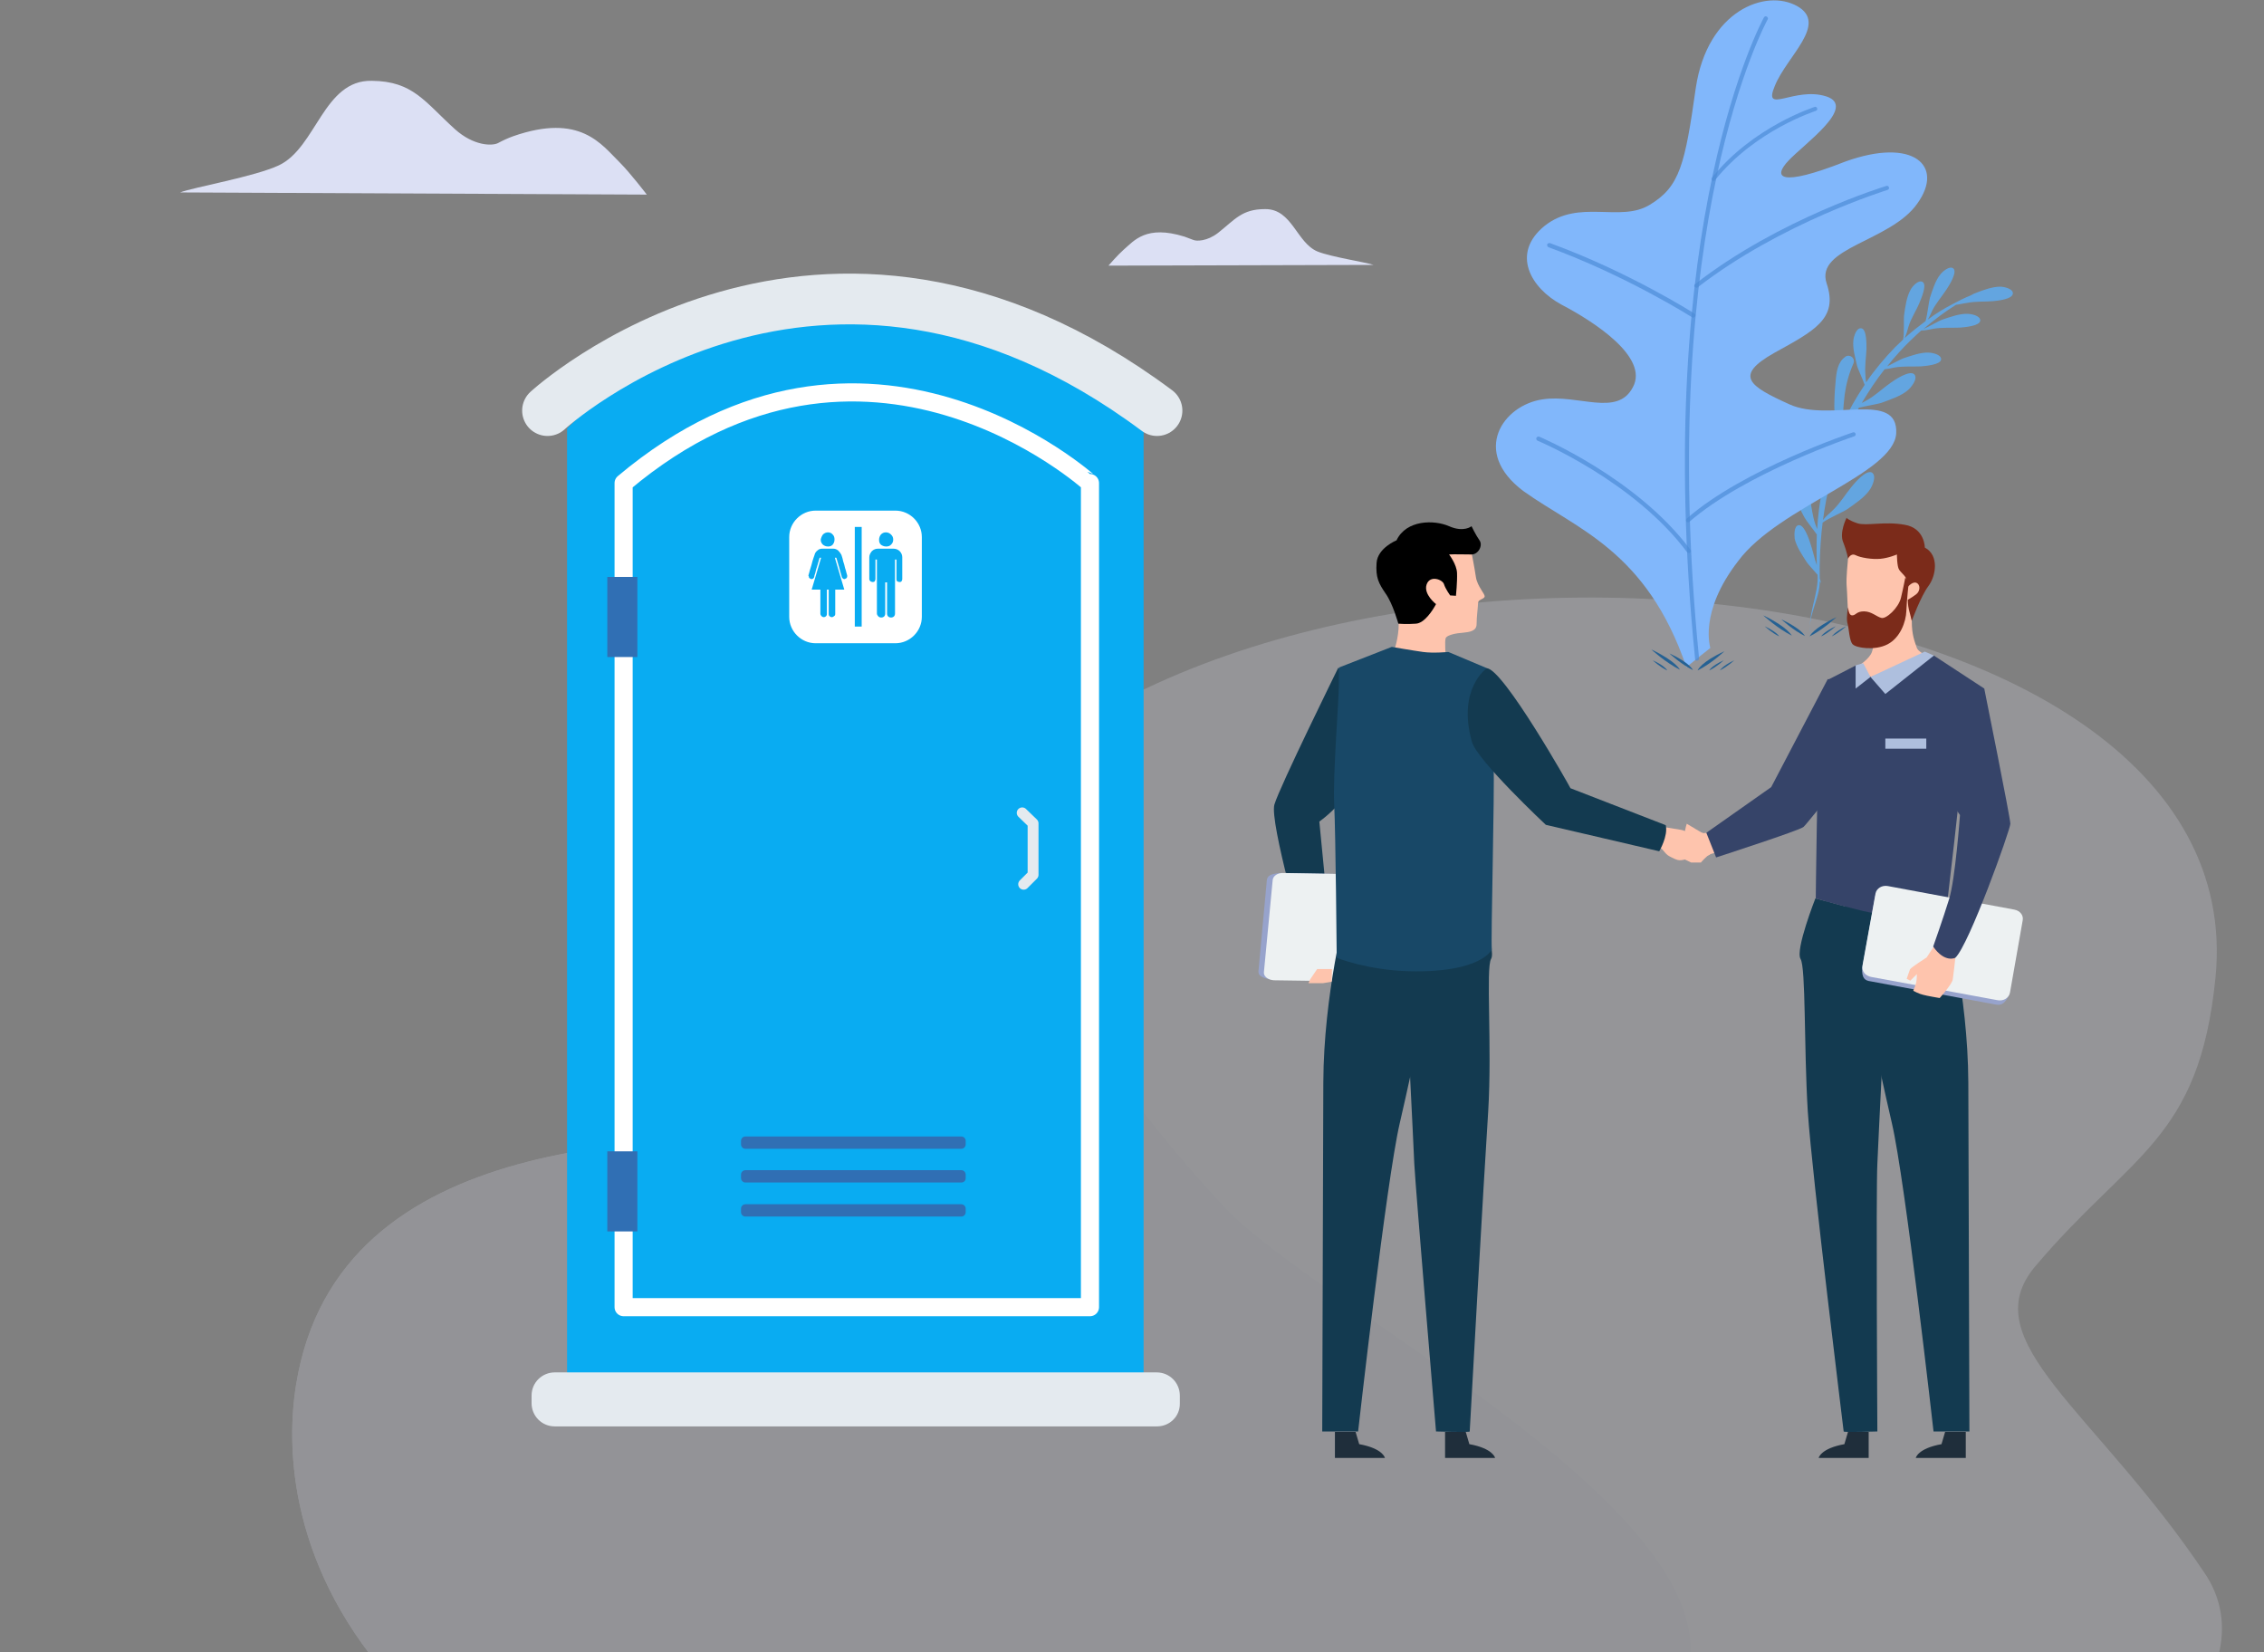 <?xml version="1.0" encoding="utf-8"?>
<!-- Generator: Adobe Illustrator 23.0.3, SVG Export Plug-In . SVG Version: 6.00 Build 0)  -->
<svg version="1.1" id="Layer_1" xmlns="http://www.w3.org/2000/svg" xmlns:xlink="http://www.w3.org/1999/xlink" x="0px" y="0px"
	 viewBox="0 0 624.8 455.9" style="enable-background:new 0 0 624.8 455.9;" xml:space="preserve">
<rect x="0" y="0" width="624.8" height="455.9" fill="#808080" stroke="none"/>
<style type="text/css">
	.st0{fill:none;}
	.st1{opacity:0.2;}
	.st2{clip-path:url(#SVGID_2_);}
	.st3{fill:#E9EBFB;}
	.st4{clip-path:url(#SVGID_4_);fill:#E0E2F5;}
	.st5{fill:#DCE0F4;}
	.st6{fill:#09ACF2;}
	.st7{fill:none;stroke:#FFFFFF;stroke-width:5;stroke-linecap:round;stroke-linejoin:round;stroke-miterlimit:10;}
	.st8{fill:none;stroke:#E4EAEF;stroke-width:14;stroke-linecap:round;stroke-miterlimit:10;}
	.st9{fill:#E4EAEF;}
	.st10{fill:#306FB4;}
	.st11{fill:none;stroke:#E4EAEF;stroke-width:3;stroke-linecap:round;stroke-linejoin:round;stroke-miterlimit:10;}
	.st12{fill:#FFFFFF;}
	.st13{fill-rule:evenodd;clip-rule:evenodd;fill:#256193;}
	.st14{fill:#133A50;}
	.st15{fill:#97A3CC;}
	.st16{fill:#EDF1F2;}
	.st17{fill:#FEC4AD;}
	.st18{fill:#364469;}
	.st19{fill:#1F2E3B;}
	.st20{fill:#7B2B1A;}
	.st21{fill:#AEBFDE;}
	.st22{fill:#184867;}
	.st23{fill:#63A5E0;}
	.st24{fill:#81B7FB;}
	.st25{opacity:0.7;}
	.st26{fill:#4D8BD7;}
</style>
<rect x="258.8" y="227.9" class="st0" width="80.4" height="20.4"/>
<g class="st1">
	<defs>
		<rect id="SVGID_1_" x="64.1" y="156" class="st1" width="560.3" height="299.9"/>
	</defs>
	<clipPath id="SVGID_2_">
		<use xlink:href="#SVGID_1_"  style="overflow:visible;"/>
	</clipPath>
	<g class="st2">
		<path class="st3" d="M266.1,226.2c-7.9,8.9-14.5,17.3-7.2,26.3c3.6,4.4,10.1,8.4,17.9,15.2c34.3,29.7-3.5,45.1-47.9,45.7
			s-135.8-2.5-147.2,68.8c-6.5,40.3,10.6,137.4,236.1,159.1c203.2,19.6,320.9-62,290.7-107.1c-30.2-45.1-64.3-64.1-46.8-84.8
			c26.3-31.1,45.2-34.7,49.7-79.5C623.2,153.3,354.8,126.7,266.1,226.2z"/>
		<g>
			<defs>
				<path id="SVGID_3_" d="M266.1,226.2c-7.9,8.9-14.5,17.3-7.2,26.3c3.6,4.4,10.1,8.4,17.9,15.2c34.3,29.7-3.5,45.1-47.9,45.7
					s-135.8-2.5-147.2,68.8c-6.5,40.3,10.6,137.4,236.1,159.1c203.2,19.6,320.9-62,290.7-107.1c-30.2-45.1-64.3-64.1-46.8-84.8
					c26.3-31.1,45.2-34.7,49.7-79.5C623.2,153.3,354.8,126.7,266.1,226.2z"/>
			</defs>
			<clipPath id="SVGID_4_">
				<use xlink:href="#SVGID_3_"  style="overflow:visible;"/>
			</clipPath>
			<path class="st4" d="M249.9,190.7c0,0,26.9,76.9,87.8,142.2c30.8,33,183.1,104.6,108.5,151.8c-353.5,223.8-379.9-118-379.9-118
				l97.2-151.4L249.9,190.7z"/>
		</g>
	</g>
</g>
<rect x="208.9" y="227.9" class="st0" width="82.8" height="21"/>
<path class="st5" d="M178.5,53.7c0,0-4.6-6-7.4-8.8c-5.1-5-10.9-13.8-29.5-7.3c-1.4,0.5-2.9,1.2-4.2,1.9c-1.6,0.8-6.7,0.8-11.9-3.9
	c-8.3-7.5-11.5-13.2-22.9-13.3C89.3,22,87.3,40.7,77,45.6c-6.5,3.1-23.7,6.1-27.3,7.5L178.5,53.7z"/>
<path class="st5" d="M305.9,73.3c0,0,2.6-3,4.2-4.4c2.9-2.5,6.2-6.9,16.8-3.6c0.8,0.3,1.6,0.6,2.4,0.9c0.9,0.4,3.8,0.4,6.8-1.9
	c4.7-3.7,6.6-6.6,13-6.6c7.5-0.1,8.7,9.3,14.5,11.7c3.7,1.5,13.5,3,15.5,3.7L305.9,73.3z"/>
<rect x="242.9" y="224.3" class="st0" width="80.4" height="20.4"/>
<path class="st6" d="M156.5,118.2v262.7h159.1V118.2C315.6,118.2,239.3,35.6,156.5,118.2z"/>
<path class="st7" d="M172.1,133.3v227.4h128.7V133.3C300.7,133.3,239,77,172.1,133.3z"/>
<path class="st8" d="M151.1,113.3c0,0,75.3-69.3,168.2,0"/>
<path class="st9" d="M319.3,393.6H153.1c-3.6,0-6.4-2.9-6.4-6.4v-2.1c0-3.6,2.9-6.4,6.4-6.4h166.1c3.6,0,6.4,2.9,6.4,6.4v2.1
	C325.7,390.8,322.8,393.6,319.3,393.6z"/>
<rect x="167.6" y="159.2" class="st10" width="8.3" height="22.1"/>
<path class="st10" d="M265.3,317h-59.6c-0.7,0-1.2-0.6-1.2-1.2v-1c0-0.7,0.6-1.2,1.2-1.2h59.6c0.7,0,1.2,0.6,1.2,1.2v1
	C266.5,316.4,266,317,265.3,317z"/>
<path class="st10" d="M265.3,326.3h-59.6c-0.7,0-1.2-0.6-1.2-1.2v-1c0-0.7,0.6-1.2,1.2-1.2h59.6c0.7,0,1.2,0.6,1.2,1.2v1
	C266.5,325.8,266,326.3,265.3,326.3z"/>
<path class="st10" d="M265.3,335.7h-59.6c-0.7,0-1.2-0.6-1.2-1.2v-1c0-0.7,0.6-1.2,1.2-1.2h59.6c0.7,0,1.2,0.6,1.2,1.2v1
	C266.5,335.1,266,335.7,265.3,335.7z"/>
<rect x="167.6" y="317.7" class="st10" width="8.3" height="22.1"/>
<polyline class="st11" points="282.1,224.3 285.1,227.2 285.1,241.4 282.5,244 "/>
<g>
	<path class="st12" d="M225.1,177.5h22c4,0,7.3-3.3,7.3-7.3v-22c0-4-3.3-7.3-7.3-7.3h-22c-4,0-7.3,3.3-7.3,7.3v22
		C217.8,174.2,221.1,177.5,225.1,177.5L225.1,177.5z M243.1,147.5c0.4-0.4,0.8-0.6,1.4-0.6c0.5,0,1,0.2,1.4,0.6
		c0.4,0.4,0.6,0.8,0.6,1.4c0,0.6-0.2,1-0.6,1.4c-0.4,0.4-0.8,0.5-1.4,0.5c-0.5,0-1-0.2-1.4-0.5c-0.4-0.4-0.5-0.8-0.5-1.4
		C242.6,148.4,242.8,147.9,243.1,147.5L243.1,147.5z M239.9,153.8c0-0.7,0.3-1.2,0.7-1.7c0.5-0.5,1.1-0.7,1.7-0.7h4.3
		c0.7,0,1.3,0.3,1.7,0.7c0.5,0.5,0.7,1.1,0.7,1.7v6c0,0.2-0.1,0.4-0.2,0.6c-0.2,0.2-0.3,0.2-0.6,0.2c-0.2,0-0.4-0.1-0.6-0.2
		c-0.2-0.2-0.2-0.4-0.2-0.6v-5.4H247v14.9c0,0.3-0.1,0.6-0.3,0.8c-0.2,0.2-0.5,0.3-0.8,0.3c-0.3,0-0.6-0.1-0.8-0.3
		c-0.2-0.2-0.3-0.5-0.3-0.8v-8.6h-0.5v8.6c0,0.3-0.1,0.6-0.3,0.8c-0.2,0.2-0.5,0.3-0.8,0.3c-0.3,0-0.6-0.1-0.8-0.3
		c-0.2-0.2-0.4-0.5-0.4-0.8v-14.9h-0.4v5.4c0,0.2-0.1,0.4-0.2,0.6c-0.2,0.2-0.4,0.2-0.6,0.2c-0.2,0-0.4-0.1-0.6-0.2
		c-0.2-0.2-0.3-0.4-0.3-0.6V153.8z M235.9,145.4h1.9v27.5h-1.9V145.4z M227.1,147.5c0.4-0.4,0.9-0.6,1.4-0.6c0.5,0,1,0.2,1.3,0.6
		c0.4,0.4,0.5,0.8,0.5,1.4c0,0.6-0.2,1-0.5,1.4c-0.4,0.4-0.8,0.5-1.3,0.5c-0.6,0-1-0.2-1.4-0.5c-0.4-0.4-0.6-0.8-0.6-1.4
		C226.6,148.4,226.8,147.9,227.1,147.5L227.1,147.5z M223.1,158.8c0-0.1,0.1-0.3,0.2-0.7c0.1-0.4,0.2-0.8,0.4-1.4
		c0.2-0.5,0.3-1.1,0.5-1.8c0.2-0.6,0.4-1.3,0.6-1.8c0.1-0.5,0.4-0.9,0.8-1.2c0.4-0.4,0.9-0.5,1.3-0.5h3.1c0.5,0,0.9,0.2,1.3,0.5
		c0.4,0.4,0.7,0.8,0.9,1.2c0.2,0.6,0.4,1.2,0.5,1.8c0.2,0.6,0.4,1.2,0.5,1.8c0.2,0.5,0.3,1,0.4,1.4c0.1,0.4,0.2,0.6,0.2,0.7l0,0.2
		c0,0.4-0.2,0.6-0.5,0.7l-0.2,0.1c-0.4,0-0.6-0.2-0.8-0.6c0-0.1-0.1-0.5-0.3-1.1c-0.2-0.6-0.3-1.2-0.5-1.8c-0.2-0.6-0.4-1.4-0.7-2.4
		h-0.4l2.6,8.8h-2.5v6.7c0,0.3-0.1,0.5-0.3,0.6c-0.2,0.2-0.4,0.3-0.6,0.3c-0.3,0-0.5-0.1-0.7-0.3c-0.2-0.2-0.2-0.4-0.2-0.6v-6.7
		h-0.5v6.7c0,0.3-0.1,0.5-0.2,0.6c-0.2,0.2-0.4,0.3-0.6,0.3c-0.3,0-0.5-0.1-0.7-0.3c-0.2-0.2-0.3-0.4-0.3-0.6v-6.7H224l2.6-8.8h-0.4
		c-0.3,1-0.5,1.8-0.7,2.4c-0.2,0.6-0.4,1.2-0.5,1.8c-0.2,0.6-0.3,0.9-0.3,1.1c-0.1,0.4-0.4,0.6-0.8,0.6l-0.2-0.1
		c-0.4-0.1-0.5-0.4-0.5-0.7C223.1,158.9,223.1,158.9,223.1,158.8L223.1,158.8z M223.1,158.8"/>
</g>
<g>
	<g>
		<path class="st13" d="M502.8,247.7c0,0,1.6,1.5,3.2,2.3C506,250,505.6,249,502.8,247.7z"/>
		<path class="st13" d="M502.4,245.3c0,0,3.1,2.9,6.4,4.5C508.8,249.9,508,248,502.4,245.3z"/>
		<path class="st13" d="M506.5,246.2c0,0,2.6,2.4,5.2,3.7C511.7,249.9,511.1,248.3,506.5,246.2z"/>
		<path class="st13" d="M518.8,245.7c0,0-2.9,2.8-6,4.3C512.8,250,513.5,248.2,518.8,245.7z"/>
		<path class="st13" d="M518.6,247.7c0,0-1.6,1.5-3.2,2.3C515.4,250,515.8,249,518.6,247.7z"/>
	</g>
	<path class="st13" d="M521,247.7c0,0-1.6,1.5-3.2,2.3C517.8,250,518.2,249,521,247.7z"/>
</g>
<path class="st14" d="M369.3,184.3c0,0-16.2,32.9-17.6,37.7c-1.4,4.8,8.5,38.9,8.5,38.9s5.6-0.3,7-2.3l-3.1-31.9
	c0,0,10.1-6.8,13.8-19.5C381.6,194.6,369.3,184.3,369.3,184.3z"/>
<g>
	<path id="XMLID_4_" class="st15" d="M353.4,240.9l35.3,0.6c1.6,0.1,2.8,1,2.7,2.2l-2.5,25.2c-0.1,1.1-1.5,2-3,1.9l-35.2-0.5
		c-2.5-0.5-3.5-1.1-3.4-2.3l2.3-25C349.7,241.8,350.4,241.1,353.4,240.9z"/>
	<path id="XMLID_3_" class="st16" d="M354.3,240.9l35.4,0.6c1.6,0.1,2.8,1,2.7,2.2l-2.5,25.3c-0.1,1.1-1.5,2-3,2l-35.3-0.5
		c-1.7-0.1-2.9-1.1-2.8-2.2l2.4-25.2C351.2,241.7,352.6,240.8,354.3,240.9z"/>
</g>
<path class="st17" d="M457.8,228c0,0,5.1,0.8,6.2,1c1,0.2,4.7,1.8,5.4,2.5c0.7,0.7,2.7,4.1,2.5,4.3c-0.2,0.2-1.4,0.5-1.8,0.4
	c-0.4-0.1-1-0.2-2.9,0.3c-1.9,0.5-3.3,1.3-4.8,0.6c-1.5-0.7-2.2-0.9-3.2-2.2s-3-2.3-3.3-2.3L457.8,228z"/>
<path class="st17" d="M465.5,227.3c-0.3,0.8-0.6,2.6-0.6,2.6l1.7,0.8l1.3-0.9l2.1,0.2L465.5,227.3z"/>
<path class="st17" d="M474.3,229.5l-4.2,0.4l-3-0.9l-1.3,0.9l-4.5,5.5l5.4,2.6h2.7c0,0,1.7-2,2.6-2.3c1-0.3,3.8-1.2,3.8-1.2
	L474.3,229.5z"/>
<path class="st18" d="M470.9,229.8l2.7,6.8c0,0,22.9-7.4,24.1-8.4c1.2-1,19.5-24.3,19.5-24.3s-1.4-11.3-5.4-13.9
	c-4-2.6-7.4-2.6-7.4-2.6l-15.6,29.8L470.9,229.8z"/>
<path class="st19" d="M542.5,395.1v7.2h-13.8c0,0,0.5-2.6,7.1-3.8l1-3.4H542.5z"/>
<path class="st19" d="M515.7,395.1v7.2h-13.8c0,0,0.5-2.6,7.1-3.8l1-3.4H515.7z"/>
<path class="st17" d="M527.6,171.4c0,3.8,0.8,5.6,1.4,7.4c0.7,1.8,7,4,7,4s-19,21.2-26.4,21c-7.4-0.1,3.2-20,3.2-20s3.1-1.9,3.8-3.9
	c0.7-2,1.1-6.6,1.1-6.6l8.6-11L527.6,171.4z"/>
<path class="st17" d="M513.5,150.4c-1.3,0.8-3.4,2.5-3.5,3.8c-0.1,1.3-0.5,4.9-0.4,7.1c0.2,2.1,0.3,7.7,0.6,10.2
	c0.4,2.5,0.7,5.9,1.3,6.3c0.6,0.4,6.6,0.6,7.8,0c1.3-0.6,7.4-6.8,7.1-12.1c0,0,2.4,1.1,4.2-3.7c0.5-1.3-3.7-6.1-4.2-7.5
	c-1.3-3.6-8.5-2.6-10.5-2.9C514.1,151.2,513.5,150.4,513.5,150.4z"/>
<path class="st20" d="M510,154.2c0,0,0.7-1.7,2.1-1c1.4,0.7,4.5,1.2,6.8,1c2.3-0.2,4.6-1.2,4.6-1.2s0,3.3,0.6,4.2
	c0.6,0.9,2.1,2,2.1,3c0.1,1.1,0,2.1,0,2.1s1.4-1.9,2.6-1.5c1.2,0.4,1.2,2.3,0,3.2c-1.2,0.9-2.3,1.5-2.3,1.5s0,1.5,0.3,2.7
	c0.3,1.2,0.8,3.1,0.8,3.1s2.5-6.8,4.6-9.6c2.1-2.8,3-8.5-1-10.6c0,0,0-5.4-5.6-6.3c-5.6-1-10.5,0.4-13-0.4c-2.4-0.8-3-1.5-3-1.5
	s-2.1,4.1-0.9,6.8C509.8,152.5,510,154.2,510,154.2z"/>
<path class="st20" d="M510,167.6c0.2,1.3,0.4,2.3,1.3,2.2c0.9-0.1,1.1-1.1,3.1-1.1c2.1,0,3.5,1.5,4.8,1.8c1.3,0.4,4.7-2.7,5.4-5.5
	c0.7-2.9,1.2-5.6,1.2-5.6l1,1c0,0-0.6,5.2-0.7,8.2s-1.7,7.4-5.2,9.2c-3.5,1.8-8.6,1-9.6,0c-1-1-1-4.5-1.5-6
	C509.5,170.3,510,167.6,510,167.6z"/>
<path class="st14" d="M537,251.4c0,0,6.1,22.8,6.2,47.3c0.1,24.5,0.3,96.3,0.3,96.3h-9.9c0,0-7.8-69.3-11.5-85.1
	c-3.7-15.8-13.4-61.9-13.4-61.9L537,251.4z"/>
<path class="st14" d="M520.3,276.4c0,0-1.9,37.4-2.2,44.7c-0.4,7.4,0,73.9,0,73.9s-9.3,0.3-9.3,0c0-0.3-8.7-70.2-9.9-88.3
	c-1.1-18.1-0.5-39.6-2-42.1c-1.5-2.5,4.1-16.7,4.1-16.7l13.1,3.5L520.3,276.4z"/>
<path class="st19" d="M368.4,395.1v7.2h13.8c0,0-0.5-2.6-7.1-3.8l-1-3.4H368.4z"/>
<path class="st19" d="M398.8,395.1v7.2h13.8c0,0-0.5-2.6-7.1-3.8l-1-3.4H398.8z"/>
<path class="st14" d="M371.4,251.4c0,0-6.1,22.8-6.2,47.3c-0.1,24.5-0.3,96.3-0.3,96.3h9.9c0,0,7.8-69.3,11.5-85.1
	c3.7-15.8,13.4-61.9,13.4-61.9L371.4,251.4z"/>
<path class="st14" d="M388.1,276.4c0,0,1.9,37.4,2.2,44.7c0.4,7.4,6,73.9,6,73.9s9.3,0.3,9.3,0c0-0.3,3.9-70.2,5.1-88.3
	c1.1-18.1-0.7-39.6,0.8-42.1c1.5-2.5-4.1-16.7-4.1-16.7l-13.1,3.5L388.1,276.4z"/>
<path class="st18" d="M533.7,180.9l13.9,9.1c0,0-5.8,13.7-5.9,19.1c-0.2,5.4-4.6,42.3-4.6,42.3s-13.4,2.3-22.9,0
	c-9.4-2.3-13.1-3.5-13.1-3.5s0.4-38.8,1.1-44.2c0.7-5.4,2.6-16.3,2.6-16.3l7.4-3.8l4.1,3.2L533.7,180.9z"/>
<polygon class="st21" points="531.2,179.8 516.2,186.8 520.3,191.5 533.7,180.9 "/>
<polygon class="st21" points="516.2,186.8 512.1,190 512.1,183.6 514.2,183 "/>
<g>
	<path id="XMLID_7_" class="st15" d="M513.9,267.2l3.6-19.9c0.3-1.4,1.8-2.3,3.4-2l34.7,6.5c1.6,0.3,2.6,1.6,2.3,3l-3.5,19.8
		c-1,2.2-2,2.9-3.6,2.6l-34.5-6.4C514.6,270.6,513.8,269.9,513.9,267.2z"/>
	<path id="XMLID_6_" class="st16" d="M514,266.4l3.6-19.9c0.3-1.4,1.8-2.3,3.4-2l34.9,6.5c1.6,0.3,2.6,1.6,2.3,3l-3.5,19.9
		c-0.3,1.5-1.8,2.4-3.4,2.1l-34.8-6.4C514.7,269.3,513.7,267.9,514,266.4z"/>
</g>
<path class="st17" d="M533.6,261.3l-1.9,2.9c0,0-4.4,2.8-4.6,3.3c-0.2,0.5-0.9,2.6-0.9,2.6l1,0.5l1.8-1.8c0,0,0,1.6-0.2,2.4
	c-0.2,0.8-0.8,2.2-0.8,2.2s1.7,0.9,2.7,1.1c1,0.3,4.6,0.9,4.6,0.9s3.4-3.8,3.6-5.1c0.2-1.2,0.7-5.8,0.7-5.8l-2-3.5L533.6,261.3z"/>
<path class="st18" d="M547.6,190c0,0,7.2,35.7,7.2,37.3c0,1.6-11.4,33.5-15.2,37c0,0-2.9,1.5-6.1-3.1c0,0,2.7-7.6,4.4-13.1
	c1.7-5.4,3-23.2,3-23.2s-9.2-12.8-9.3-20.3C531.5,188.6,547.6,190,547.6,190z"/>
<path class="st17" d="M403.6,148.8c1.8,1.1,2.6,4.2,2.6,4.2s0.7,3.5,1.1,6.2c0.4,2.7,2.7,4.8,2.4,5.5c-0.3,0.7-1.8,0.7-1.8,1.7
	c0,1-0.4,3.8-0.4,5.8c0,2-2,2.2-3.8,2.4c-1.8,0.1-4.2,0.6-4.7,1.4c-0.4,0.8,0,5.4,0,5.4l-14.4-1.3c0,0,1.5-4.3,1.4-8.1
	s-0.2-8.3-0.2-8.3s0.8-8.2,5.9-11.4C396.7,149.1,403.6,148.8,403.6,148.8z"/>
<rect x="520.3" y="203.8" class="st21" width="11.3" height="2.8"/>
<path d="M399.9,153c1.3-0.1,4.3,0,6.2,0s3.2-2.5,2.2-3.9c-1-1.4-2.2-3.9-2.2-3.9s-2.1,1.8-6.2,0c-4.1-1.8-11.8-1.8-14.5,3.9
	c0,0-5.2,2.1-5.5,6.2c-0.3,4.1,0.6,5.7,2.5,8.5c2,2.8,3.5,8.3,3.5,8.3s2.4,0.2,4.8,0c2.4-0.1,4.7-3.7,5.6-5.4c0,0-3.5-2.7-2.6-5.4
	c0.9-2.7,4.4-1.4,4.8-0.1c0.4,1.3,1.7,3.1,1.7,3.1l1.6,0.1c0,0,0.4-3.9,0.3-6.3C402,155.7,399.9,153,399.9,153z"/>
<path class="st22" d="M384.1,178.5c0,0,5.7,1,8.6,1.4c2.8,0.4,7,0,7,0l10.7,4.5c0,0,1.5,16.9,1.8,25.9c0.3,9-0.8,48.7-0.5,51.7
	c0,0-2.8,6.5-22.8,6c-11.6-0.3-20-3.7-20-3.7s-0.3-34.5-0.7-42.4s1.3-28.7,1.3-33.2c0-4.5,0-4.5,0-4.5L384.1,178.5z"/>
<path class="st14" d="M410.3,184.4c0,0-8.2,5.6-4.1,20.3c1.5,5.2,20.4,22.9,20.4,22.9l31.3,7.3c0,0,2.5-4.2,1.8-7.2l-26.3-10.2
	C433.5,217.5,414.8,184.4,410.3,184.4z"/>
<polygon class="st17" points="361.6,270.2 363.5,267.4 367.6,267.4 367.5,270.9 365.1,271.3 361.1,271.3 "/>
<g>
	<g>
		<g>
			<path class="st13" d="M487,172.8c0,0,1.9,1.8,4,2.8C491,175.6,490.5,174.5,487,172.8z"/>
			<path class="st13" d="M486.6,169.8c0,0,3.9,3.6,7.9,5.6C494.5,175.5,493.5,173.1,486.6,169.8z"/>
			<path class="st13" d="M491.6,170.9c0,0,3.2,3,6.5,4.6C498.1,175.5,497.3,173.6,491.6,170.9z"/>
			<path class="st13" d="M506.8,170.3c0,0-3.6,3.4-7.4,5.3C499.4,175.6,500.3,173.4,506.8,170.3z"/>
			<path class="st13" d="M506.6,172.8c0,0-1.9,1.8-4,2.8C502.6,175.6,503.1,174.5,506.6,172.8z"/>
		</g>
		<path class="st13" d="M509.5,172.8c0,0-1.9,1.8-4,2.8C505.6,175.6,506.1,174.5,509.5,172.8z"/>
	</g>
	<path class="st23" d="M502.2,160.4c0.2,0.3,0.3,0.5,0.3,0.7c0-0.5-0.1-1-0.3-1.5c-0.1-4.3,0.1-8.5,0.5-12.8
		c0.1-0.9,0.2-1.7,0.3-2.6c1.6-1.2,5.8-3,6.8-3.7c2.1-1.5,4.9-3.3,6.3-5.5c0.6-0.9,1.9-3.7,0.5-4.6c-1.6-0.9-4.9,3-5.6,3.9
		c-1.8,2.2-3.2,4.6-5.2,6.5c-0.9,0.9-2,1.7-2.7,2.7c0.5-3.8,1.2-7.6,2.2-11.3c1.5-1.2,5.9-3,6.9-3.7c2.1-1.5,4.9-3.3,6.3-5.5
		c0.6-0.9,1.9-3.7,0.5-4.6c-1.6-0.9-4.9,3-5.6,3.9c-1.8,2.2-3.2,4.6-5.2,6.5c-0.9,0.9-1.9,1.7-2.7,2.7c1-3.9,2.3-7.8,3.9-11.5
		c1.1-2.6,2.3-5.1,3.6-7.5c2.1-0.5,5.1-1,6.1-1.3c2.4-0.9,5.6-1.9,7.5-3.6c0.8-0.7,2.8-3.1,1.7-4.3c-1.3-1.3-5.5,1.6-6.5,2.3
		c-2.3,1.6-4.3,3.6-6.7,4.9c-0.4,0.2-0.9,0.5-1.3,0.7c1.9-3.2,4-6.4,6.3-9.3c0.9-0.1,1.9-0.3,2.8-0.5c2.4-0.4,4.8-0.2,7.2-0.3
		c1.1-0.1,5.4-0.4,5.6-1.9c0.1-1.4-2.5-1.9-3.5-1.9c-2.2-0.1-4.9,0.9-7,1.6c-0.8,0.3-2.8,1.4-4.4,2.2c1.1-1.4,2.2-2.7,3.4-4
		c1.9-2.1,3.9-4,6-5.9c1.2,0,2.3-0.3,3.5-0.5c2.4-0.4,4.8-0.2,7.2-0.3c1.1-0.1,5.4-0.4,5.6-1.9c0.1-1.4-2.5-1.9-3.5-1.9
		c-2.2-0.1-4.9,0.9-7,1.6c-0.9,0.3-3.4,1.8-5.2,2.6c2.8-2.4,5.8-4.7,9-6.7c1-0.1,2-0.4,3-0.5c2.3-0.5,4.8-0.3,7.2-0.5
		c1.1-0.1,5.4-0.5,5.5-2.1c0.1-1.4-2.6-1.9-3.5-1.9c-2.2,0-4.9,1-6.9,1.8c-0.3,0.1-0.7,0.3-1.2,0.6c-1.8,0.7-3.5,1.6-5.2,2.5
		c-0.1,0-0.1,0-0.2,0c0.1,0,0.1,0,0.2,0c-2.3,1.2-4.6,2.6-6.7,4.2c0.5-0.8,0.9-1.7,1.3-2.6c1.1-2.1,2.7-3.9,4-5.9
		c0.6-0.9,2.9-4.6,1.8-5.6c-1-0.9-3,0.8-3.6,1.6c-1.4,1.7-2.2,4.4-2.9,6.5c-0.3,1-0.7,4.8-1.2,6.4c-2,1.5-3.9,3-5.8,4.7
		c0.5-1,0.8-2.1,1.1-3.2c0.7-2.3,2.1-4.3,3-6.5c0.4-1,2.2-5,0.9-5.8c-1.2-0.7-2.9,1.3-3.3,2.1c-1.1,1.9-1.5,4.7-1.8,6.9
		c-0.2,1.1,0.1,5.3-0.3,6.9c-0.7,0.7-1.5,1.4-2.2,2.1c-2.9,3-5.6,6.2-8,9.7c-0.1-0.7-0.2-1.4-0.2-2.1c-0.2-2.4,0.2-4.8,0.3-7.1
		c0-1.1,0.1-5.5-1.4-5.7c-1.4-0.3-2.1,2.3-2.2,3.2c-0.3,2.2,0.5,4.9,1,7.1c0.2,0.9,1.5,3.5,2.1,5.3c-2.3,3.4-4.3,6.9-6,10.6
		c0-0.8,0-1.6,0-2.4c0.1-1.9,0.3-3.8,0.5-5.6c0.4-2.9,1.2-5.8,2.4-8.5c0.6-1.4-0.9-2.7-2.2-1.9c0,0-0.1,0.1-0.1,0.1
		c-2,1.4-2.4,4.1-2.6,6.6c-0.2,1.9-1.1,11.9,0.9,14.1c-1.8,4.3-3.2,8.8-4.2,13.3c-0.2-2.3,0.2-4.6,0.3-6.9c0-1.1,0.1-5.5-1.4-5.7
		c-1.4-0.2-2.1,2.3-2.2,3.2c-0.3,2.2,0.5,4.9,1,7.1c0.2,0.8,1.2,3,1.9,4.8c-0.7,3.6-1.2,7.3-1.4,11c-0.2-0.4-0.3-0.9-0.5-1.3
		c-0.8-2.3-1-4.7-1.5-7c-0.2-1.1-1.3-5.3-2.8-5.2c-1.4,0.1-1.5,2.8-1.4,3.7c0.3,2.2,1.7,4.7,2.7,6.6c0.4,0.8,2.3,3.1,3.4,4.7
		c-0.1,2.8-0.1,5.7,0,8.5c-0.7-2-1.1-4.1-1.8-6.1c-0.3-1-1.7-5.2-3.2-5c-1.4,0.2-1.2,2.9-1.1,3.8c0.5,2.2,2.1,4.5,3.3,6.4
		c0.4,0.6,1.8,2.1,3,3.5c0.4,5.3-3.1,11.5-1.8,16.7C498.4,170.7,502.3,165.1,502.2,160.4z"/>
</g>
<g>
	<path class="st24" d="M472,178.8c0.1,0.1-3.4-9.7,7.7-24c11.1-15,42.9-24,43.6-35.2c0.6-12-18.3-3-29.4-8
		c-11.3-5.1-15.4-7.9-4.3-14.2c11-6.1,17.8-9.4,14.5-19.2c-3.3-9.9,17.6-11.5,25-22c7.6-10.5-1.1-18.4-19.9-11.6
		c-18.3,7.2-20,4.3-15.6-0.3c4.3-4.6,19-14.9,10.4-17.7c-8.8-2.8-17.6,5.2-14.2-2.9c3.3-8.2,14.8-17.1,6.2-22
		c-8.7-4.9-24.8,1.2-28,22.5c-3,21.2-4.4,27.3-12.7,32.3c-8.1,5-19.5-1.7-29,5.8c-9.4,7.6-3.9,17.2,4.7,21.8
		c8.8,4.6,24.2,14.5,19.6,22.8c-4.3,8.2-15.1,1.8-24.9,3.3c-10.9,1.6-19.8,14.4-5.3,25.3c14.8,10.6,34,16.4,45,48.6
		C467.6,182.3,469.7,180.6,472,178.8z"/>
	<g>
		<g class="st25">
			<path class="st26" d="M468.4,182.3c0.3-0.1,0.5-0.3,0.5-0.6C456.9,61.6,487.5,6,487.8,5.4c0.2-0.3,0.1-0.6-0.2-0.8
				c-0.3-0.2-0.6-0.1-0.8,0.2c-0.3,0.6-31.1,56.5-19,177C467.7,182.1,468,182.4,468.4,182.3C468.4,182.3,468.4,182.3,468.4,182.3z"
				/>
		</g>
		<g class="st25">
			<path class="st26" d="M473,49.9c0.1,0,0.3-0.1,0.3-0.2c11.1-13.8,27.6-19,27.8-19.1c0.3-0.1,0.5-0.4,0.4-0.7
				c-0.1-0.3-0.4-0.5-0.7-0.4c-0.2,0.1-17,5.4-28.3,19.5c-0.2,0.3-0.2,0.6,0.1,0.8C472.7,49.9,472.8,50,473,49.9z"/>
		</g>
		<g class="st25">
			<path class="st26" d="M467.4,87.6c0.2,0,0.3-0.1,0.4-0.3c0.2-0.3,0.1-0.6-0.2-0.8c-0.2-0.1-18.1-11.5-39.8-19.4
				c-0.3-0.1-0.6,0-0.8,0.3c-0.1,0.3,0,0.6,0.3,0.8c21.6,7.9,39.4,19.2,39.6,19.3C467.1,87.6,467.3,87.7,467.4,87.6z"/>
		</g>
		<g class="st25">
			<path class="st26" d="M468.3,79.4c0.1,0,0.2-0.1,0.2-0.1c23.1-17.9,52.2-26.8,52.4-26.9c0.3-0.1,0.5-0.4,0.4-0.7
				c-0.1-0.3-0.4-0.5-0.7-0.4c-0.3,0.1-29.6,9-52.8,27.1c-0.3,0.2-0.3,0.6-0.1,0.8C467.8,79.3,468.1,79.4,468.3,79.4z"/>
		</g>
		<g class="st25">
			<path class="st26" d="M465.9,144.1c0.1,0,0.2-0.1,0.3-0.1c15.5-13.5,45.2-23.5,45.5-23.6c0.3-0.1,0.5-0.4,0.4-0.7
				c-0.1-0.3-0.4-0.5-0.7-0.4c-0.3,0.1-30.3,10.1-45.9,23.8c-0.2,0.2-0.3,0.6-0.1,0.8C465.4,144.1,465.7,144.1,465.9,144.1z"/>
		</g>
		<g class="st25">
			<path class="st26" d="M466.2,152.6c0.1,0,0.2,0,0.2-0.1c0.3-0.2,0.3-0.6,0.1-0.8c-14.8-19.9-41.5-31.1-41.7-31.2
				c-0.3-0.1-0.6,0-0.8,0.3c-0.1,0.3,0,0.6,0.3,0.8c0.3,0.1,26.7,11.2,41.3,30.8C465.7,152.5,466,152.6,466.2,152.6z"/>
		</g>
	</g>
	<g>
		<g>
			<path class="st13" d="M456.1,182.2c0,0,1.9,1.8,4,2.8C460.1,185,459.6,183.8,456.1,182.2z"/>
			<path class="st13" d="M455.7,179.2c0,0,3.9,3.6,7.9,5.6C463.6,184.8,462.6,182.5,455.7,179.2z"/>
			<path class="st13" d="M460.7,180.3c0,0,3.2,3,6.5,4.6C467.2,184.9,466.4,182.9,460.7,180.3z"/>
			<path class="st13" d="M475.9,179.7c0,0-3.6,3.4-7.4,5.3C468.5,184.9,469.4,182.7,475.9,179.7z"/>
			<path class="st13" d="M475.7,182.2c0,0-1.9,1.8-4,2.8C471.7,185,472.2,183.8,475.7,182.2z"/>
		</g>
		<path class="st13" d="M478.6,182.2c0,0-1.9,1.8-4,2.8C474.7,185,475.2,183.8,478.6,182.2z"/>
	</g>
</g>
</svg>
